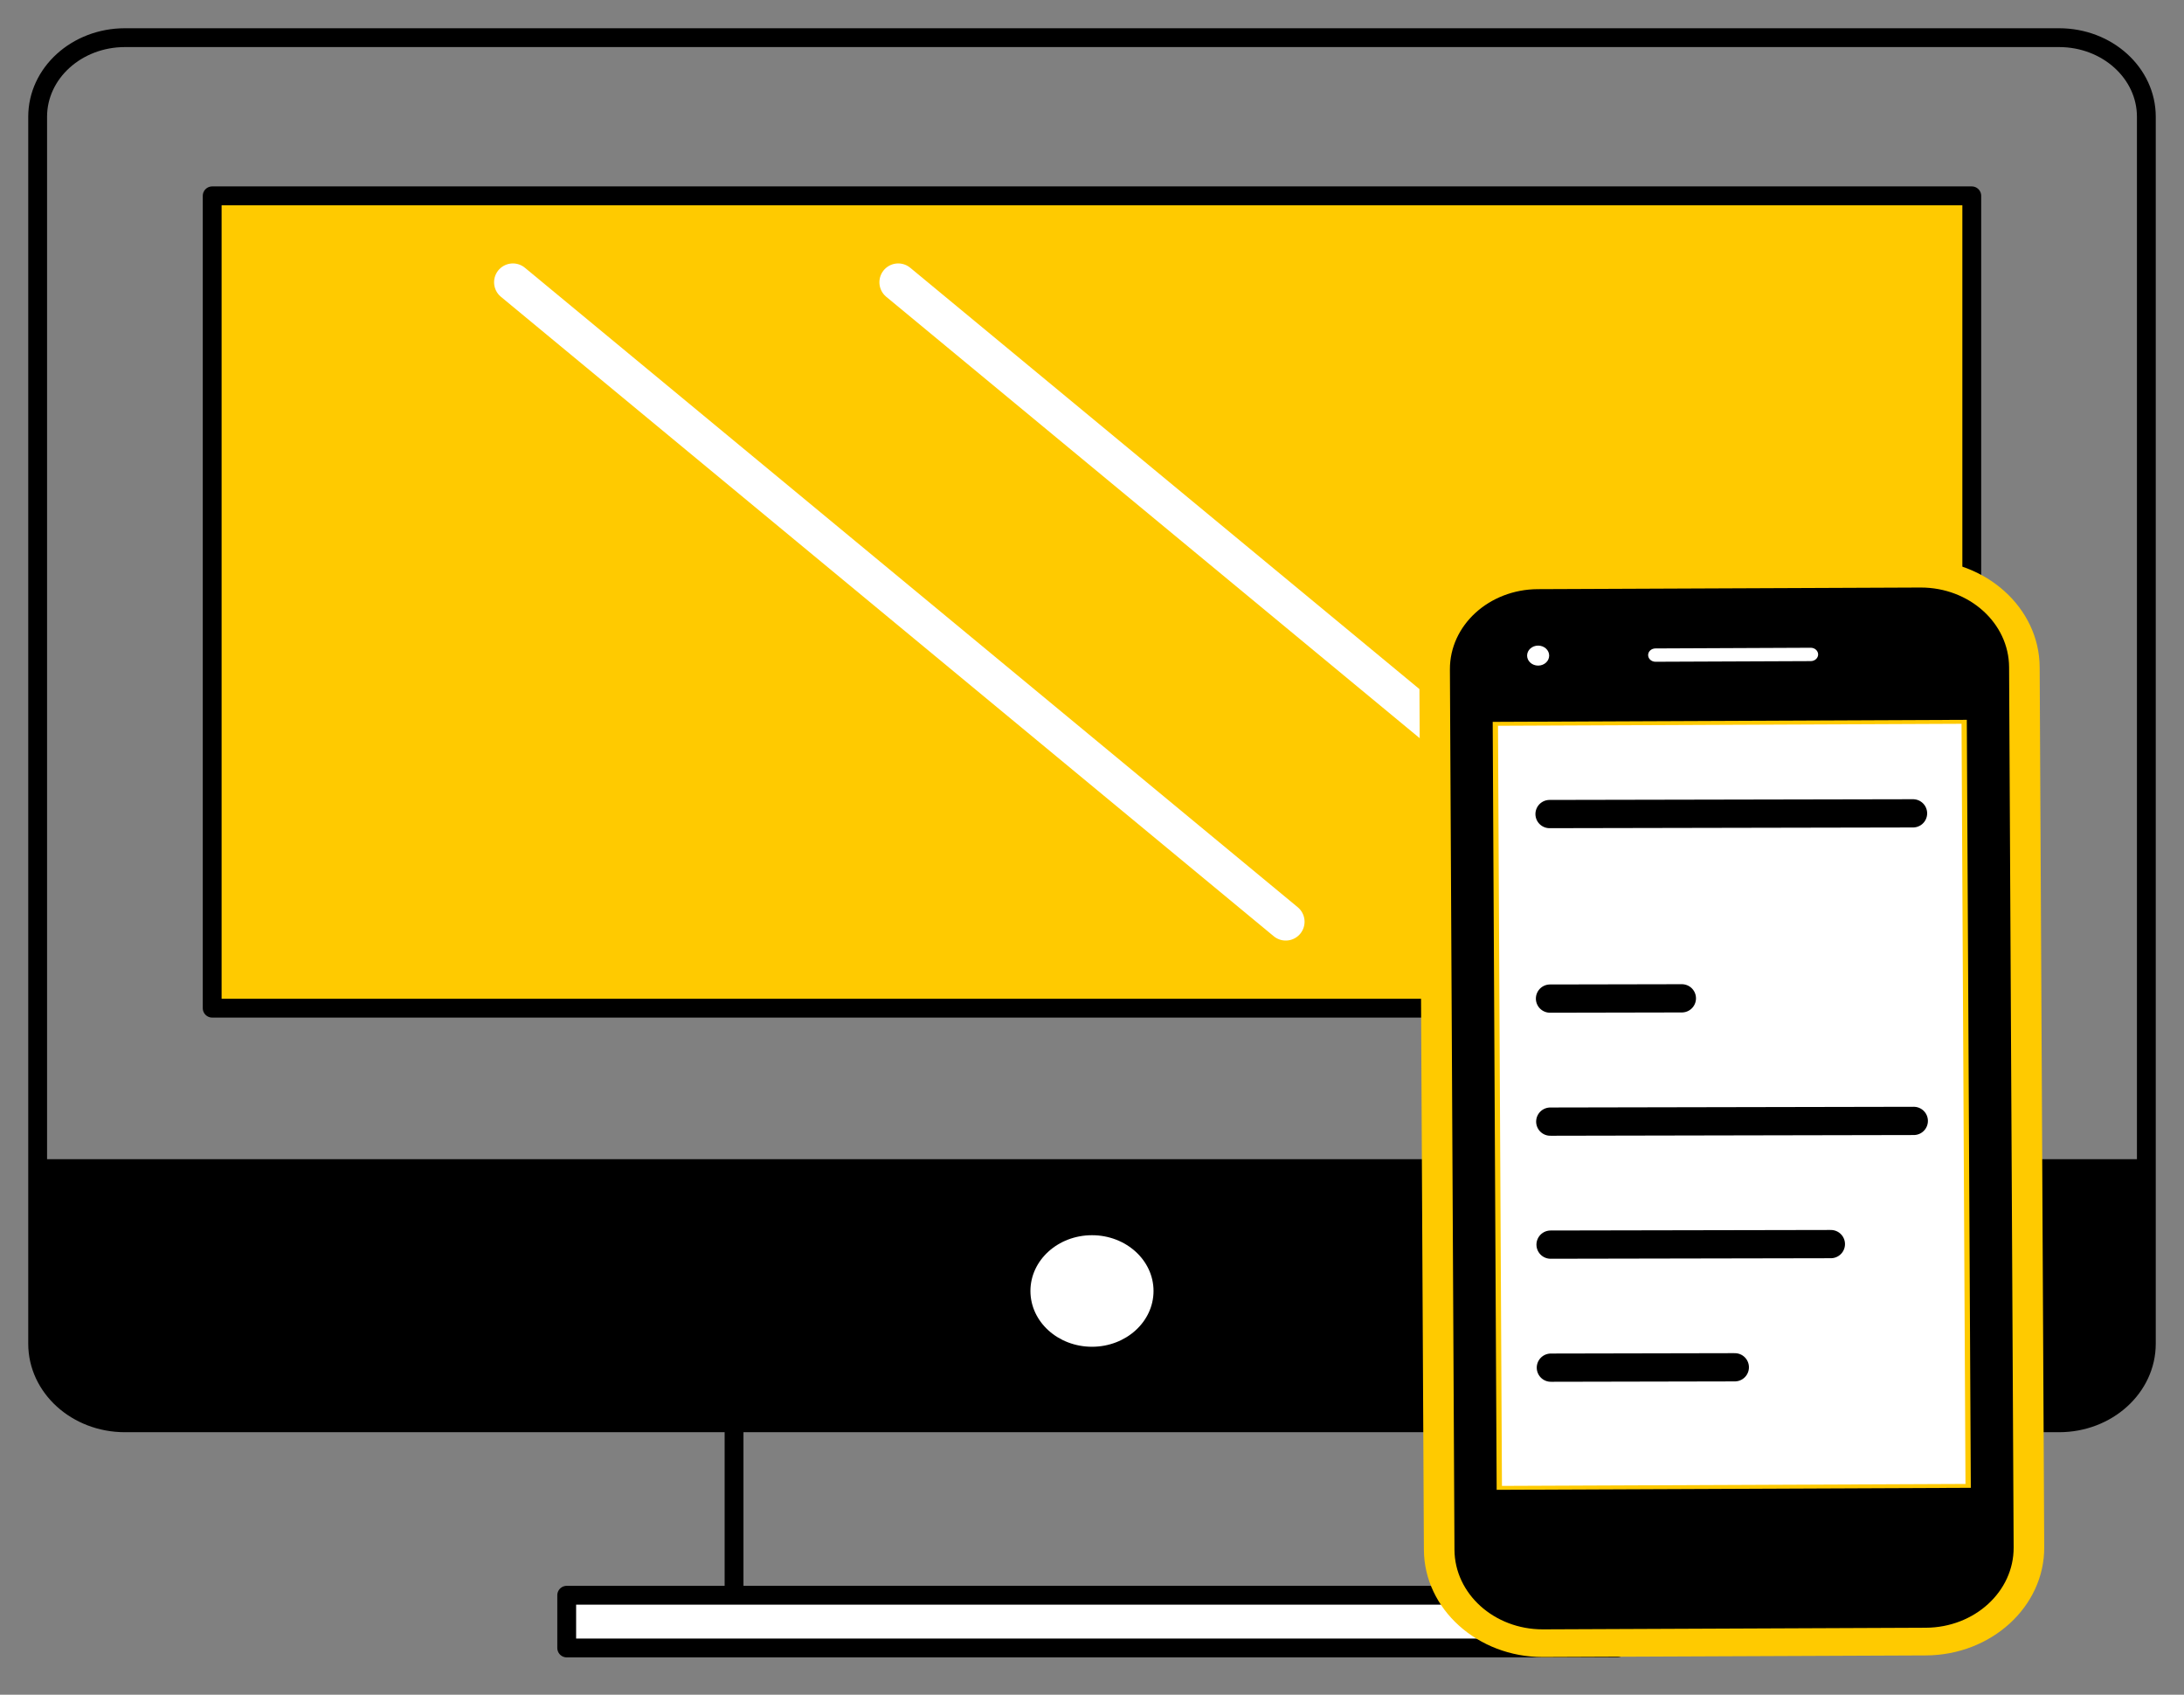 <svg width="58" height="45" viewBox="0 0 58 45" fill="none" xmlns="http://www.w3.org/2000/svg">
<rect x="0" y="0" width="58" height="45" fill="#808080" stroke="none"/>
<path d="M54.681 37.78H3.318C2.038 37.78 1 36.84 1 35.68V3.1C1 1.941 2.037 1 3.318 1H54.682C55.962 1 57 1.94 57 3.1V35.681C56.999 36.84 55.962 37.78 54.681 37.78Z" stroke="black" stroke-width="0.5" stroke-miterlimit="10" stroke-linecap="round" stroke-linejoin="round"/>
<path d="M1 30.78V35.68C1 36.84 2.037 37.78 3.318 37.78H54.682C55.962 37.78 57 36.84 57 35.68V30.78H1Z" fill="black"/>
<path d="M52.364 5.2H5.635V26.77H52.364V5.2Z" fill="#FFCA00" stroke="black" stroke-width="0.5" stroke-miterlimit="10" stroke-linecap="round" stroke-linejoin="round"/>
<path d="M38.505 35.155H19.494V42.359H38.505V35.155Z" stroke="black" stroke-width="0.5" stroke-miterlimit="10" stroke-linecap="round" stroke-linejoin="round"/>
<path d="M42.948 42.359H15.05V43.759H42.948V42.359Z" fill="white" stroke="black" stroke-width="0.5" stroke-miterlimit="10" stroke-linecap="round" stroke-linejoin="round"/>
<path d="M29 35.761C29.902 35.761 30.634 35.098 30.634 34.28C30.634 33.462 29.902 32.799 29 32.799C28.097 32.799 27.365 33.462 27.365 34.28C27.365 35.098 28.097 35.761 29 35.761Z" fill="white"/>
<path d="M13.621 7.495L34.145 24.475" stroke="white" stroke-miterlimit="10" stroke-linecap="round"/>
<path d="M23.854 7.495L44.378 24.475" stroke="white" stroke-miterlimit="10" stroke-linecap="round"/>
<path d="M40.971 43.632C39.462 43.632 38.227 42.519 38.22 41.152L38.099 17.78C38.095 17.114 38.378 16.487 38.895 16.015C39.412 15.542 40.101 15.28 40.837 15.277L50.998 15.234C52.52 15.234 53.754 16.346 53.761 17.714L53.882 41.086C53.885 41.751 53.602 42.379 53.086 42.851C52.57 43.323 51.88 43.586 51.144 43.589L40.971 43.632Z" fill="black"/>
<path d="M51.011 15.601C52.301 15.601 53.349 16.546 53.355 17.716L53.476 41.087C53.483 42.261 52.438 43.216 51.142 43.222L40.982 43.265C40.978 43.265 40.974 43.265 40.97 43.265C39.68 43.265 38.632 42.32 38.626 41.15L38.505 17.779C38.498 16.605 39.543 15.65 40.839 15.644L50.999 15.601C51.002 15.601 51.007 15.601 51.011 15.601ZM51.011 14.866H51.009H50.996L40.835 14.909C39.095 14.917 37.685 16.206 37.693 17.782L37.814 41.153C37.822 42.723 39.239 44 40.97 44L51.146 43.957C52.886 43.949 54.296 42.66 54.288 41.083L54.167 17.713C54.158 16.142 52.742 14.866 51.011 14.866Z" fill="#FFCA00"/>
<path d="M39.498 39.811L52.59 39.755L52.481 18.863L39.39 18.919L39.498 39.811Z" fill="#FFCA00" stroke="black" stroke-width="0.5" stroke-miterlimit="10" stroke-linecap="round" stroke-linejoin="round"/>
<path d="M40.848 17.674C41.01 17.674 41.141 17.555 41.141 17.408C41.141 17.262 41.01 17.143 40.848 17.143C40.686 17.143 40.555 17.262 40.555 17.408C40.555 17.555 40.686 17.674 40.848 17.674Z" fill="white"/>
<path d="M43.769 17.396C43.77 17.493 43.857 17.572 43.965 17.572L48.089 17.555C48.197 17.554 48.284 17.474 48.284 17.377C48.283 17.279 48.195 17.2 48.087 17.2L43.964 17.218C43.855 17.218 43.768 17.298 43.769 17.396Z" fill="white"/>
<path d="M52.197 39.404L52.092 19.219L39.782 19.272L39.887 39.456L52.197 39.404Z" fill="white"/>
<path d="M41.151 21.616L50.804 21.597" stroke="black" stroke-width="0.75" stroke-miterlimit="10" stroke-linecap="round" stroke-linejoin="round"/>
<path d="M41.163 26.516L44.665 26.509" stroke="black" stroke-width="0.75" stroke-miterlimit="10" stroke-linecap="round" stroke-linejoin="round"/>
<path d="M41.17 29.783L50.824 29.764" stroke="black" stroke-width="0.75" stroke-miterlimit="10" stroke-linecap="round" stroke-linejoin="round"/>
<path d="M41.178 33.049L48.622 33.035" stroke="black" stroke-width="0.75" stroke-miterlimit="10" stroke-linecap="round" stroke-linejoin="round"/>
<path d="M41.186 36.316L46.071 36.306" stroke="black" stroke-width="0.75" stroke-miterlimit="10" stroke-linecap="round" stroke-linejoin="round"/>
</svg>
